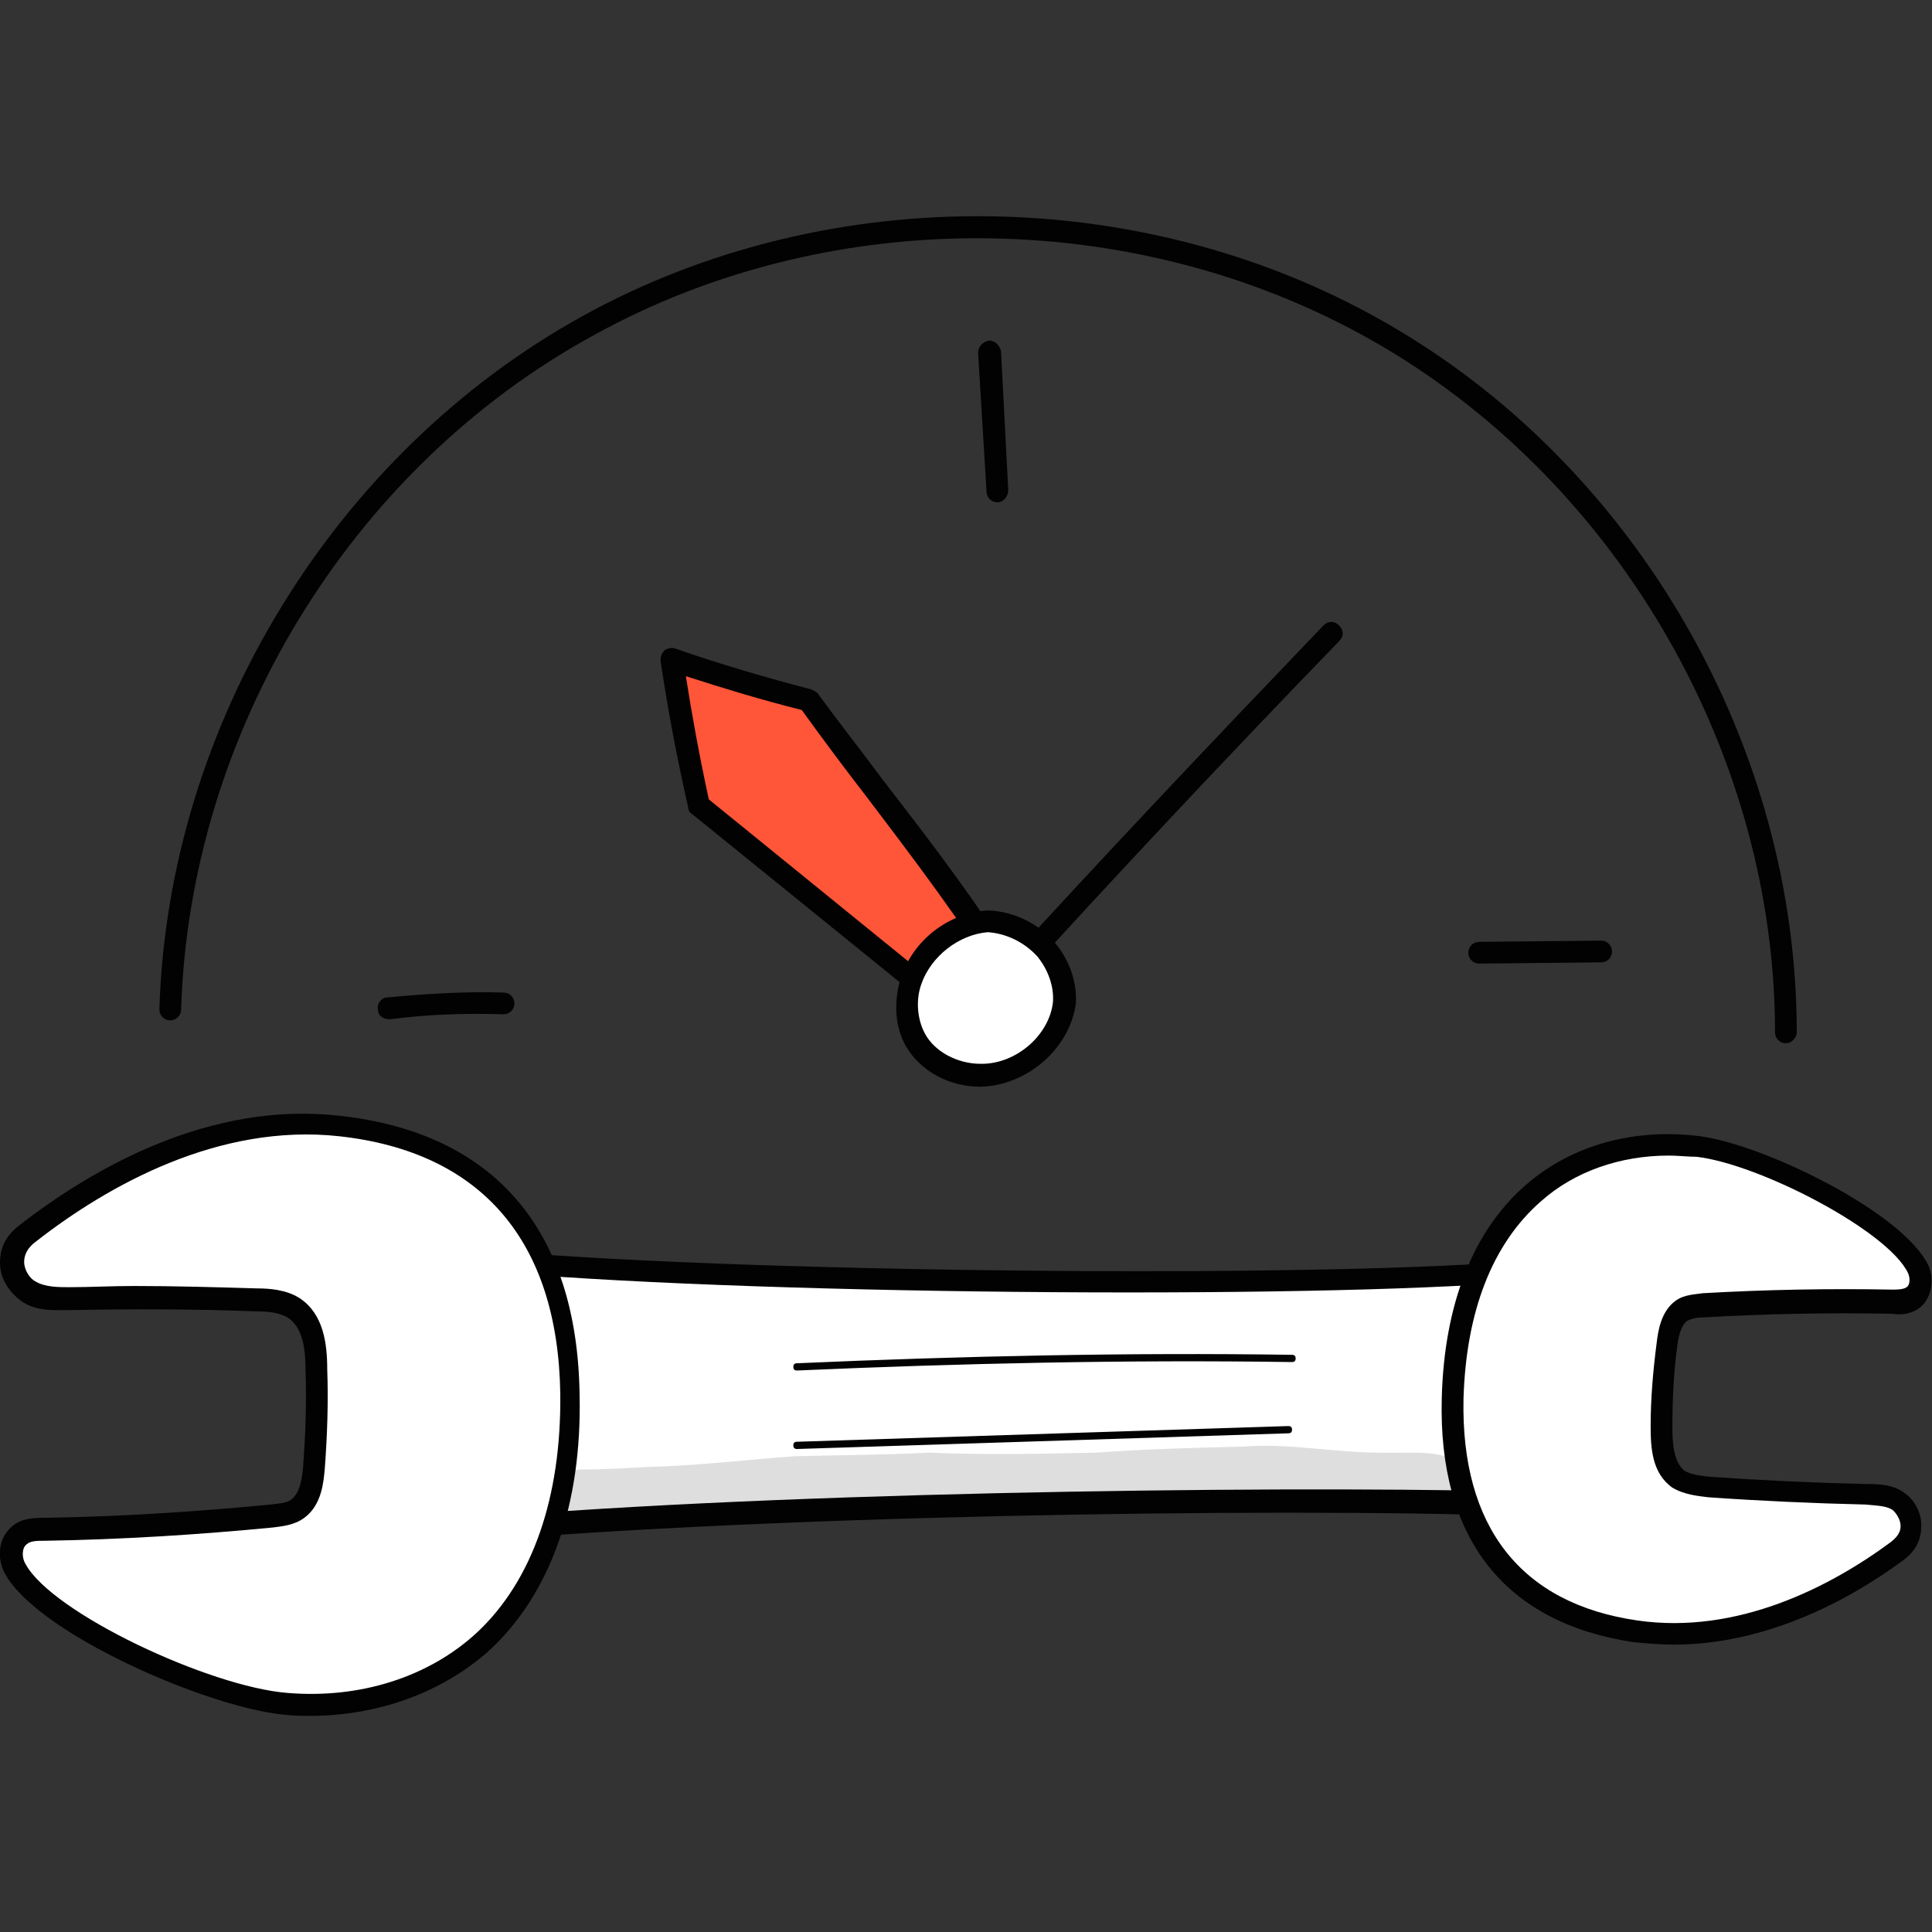 <svg xmlns="http://www.w3.org/2000/svg" width="80" height="80" viewBox="0 0 80 80" fill="none"><rect x="0" y="0" width="80" height="80" fill="#333333" stroke="none"/><g clip-path="url(#clip0_650_1405)"><path d="M33.5 29C31.6 28.5 29.7 27.95 27.85 27.3C28.15 29.3 28.55 31.25 29 33.35C32.6 36.25 36.2 39.2 39.75 42.1C40.15 42.4 40.55 42.75 41.05 42.85C41.55 42.95 42.15 42.8 42.4 42.35C42.65 41.85 42.35 41.25 42.05 40.8C39.45 36.6 36.7 33.35 33.5 29Z" fill="#FF5538"></path><path d="M41.35 43.35C41.2 43.35 41.05 43.35 40.95 43.3C40.35 43.15 39.85 42.75 39.45 42.45L28.65 33.7C28.55 33.65 28.5 33.55 28.5 33.45C28 31.25 27.65 29.35 27.35 27.35C27.35 27.2 27.4 27.05 27.5 26.95C27.6 26.85 27.8 26.8 27.95 26.85C29.8 27.5 31.7 28.05 33.6 28.55C33.7 28.6 33.8 28.65 33.85 28.7C34.8 30 35.75 31.2 36.6 32.35C38.65 35 40.6 37.55 42.4 40.5C42.6 40.85 43.15 41.7 42.75 42.5C42.5 43.1 41.9 43.35 41.35 43.35ZM29.35 33.1L40 41.75C40.35 42.05 40.75 42.35 41.15 42.45C41.45 42.5 41.85 42.45 41.95 42.2C42.1 41.9 41.85 41.45 41.6 41.05C39.8 38.15 37.9 35.65 35.85 32.95C35 31.85 34.1 30.65 33.2 29.4C31.6 29 29.95 28.5 28.4 28C28.65 29.6 28.95 31.25 29.35 33.1Z" fill="#020202"></path><path d="M41.4 41.3C41.3 41.3 41.2 41.25 41.1 41.2C40.9 41.05 40.9 40.75 41.05 40.55C45.55 35.6 50.2 30.7 54.8 25.9C55 25.7 55.25 25.7 55.45 25.9C55.65 26.1 55.65 26.35 55.45 26.55C50.8 31.35 46.2 36.25 41.7 41.2C41.6 41.25 41.5 41.3 41.4 41.3Z" fill="#020202"></path><path d="M37.75 40.65C38.15 39.3 39.5 38.25 40.9 38.15C42.75 38.25 44.2 39.9 44.05 41.5C43.9 43.15 42.3 44.5 40.65 44.5C39.6 44.5 38.5 44 37.95 43.05C37.55 42.35 37.5 41.45 37.75 40.65Z" fill="white"></path><path d="M40.6 45C39.3 45 38.1 44.35 37.5 43.3C37.05 42.5 37 41.45 37.3 40.5C37.8 38.95 39.25 37.8 40.9 37.7H40.95C41.95 37.75 42.95 38.2 43.65 39C44.3 39.75 44.6 40.7 44.55 41.55C44.3 43.4 42.55 44.95 40.6 45C40.65 45 40.65 45 40.6 45ZM40.9 38.6C39.7 38.7 38.55 39.6 38.15 40.75C37.9 41.45 38 42.25 38.3 42.8C38.7 43.55 39.65 44.05 40.6 44.05C40.6 44.05 40.6 44.05 40.65 44.05C42.1 44.05 43.45 42.85 43.6 41.5C43.65 40.85 43.4 40.15 42.95 39.6C42.4 39 41.65 38.65 40.9 38.6Z" fill="#020202"></path><path d="M41.3 20.8C41.05 20.8 40.85 20.6 40.85 20.35L40.5 14.6C40.5 14.35 40.7 14.15 40.95 14.1C41.2 14.1 41.4 14.3 41.45 14.55L41.75 20.3C41.75 20.55 41.55 20.8 41.3 20.8Z" fill="#020202"></path><path d="M61.25 39.9C61 39.9 60.8 39.7 60.8 39.45C60.8 39.2 61 39 61.25 39L66.3 38.95C66.55 38.95 66.75 39.15 66.75 39.4C66.75 39.65 66.55 39.85 66.3 39.85L61.25 39.9Z" fill="#020202"></path><path d="M16.1 42.2C15.85 42.2 15.65 42.05 15.65 41.8C15.6 41.55 15.8 41.3 16.05 41.3C17.65 41.15 19.25 41.05 20.85 41.1C21.1 41.1 21.3 41.3 21.3 41.55C21.3 41.8 21.1 42 20.85 42C19.3 41.95 17.75 42 16.2 42.2C16.15 42.2 16.1 42.2 16.1 42.2Z" fill="#020202"></path><path d="M64.2 52.5C56.55 53.4 31.3 53.15 20.5 52.2C20.05 55.7 20.35 59.85 20.5 63.25C34.05 62.15 55.9 61.95 64.65 62.3C64.65 59.2 64.65 56.1 64.2 52.5Z" fill="white"></path><path d="M20.5 63.75C20.4 63.75 20.3 63.7 20.2 63.65C20.1 63.55 20.05 63.45 20.05 63.35C20.05 62.9 20 62.4 20 61.9C19.85 58.8 19.65 55.25 20.05 52.2C20.1 51.95 20.3 51.8 20.55 51.8C31.55 52.75 56.8 52.95 64.15 52.1C64.4 52.05 64.65 52.25 64.65 52.5C65.1 56.1 65.1 59.25 65.1 62.35C65.1 62.45 65.05 62.6 64.95 62.7C64.85 62.8 64.75 62.85 64.6 62.85C56.05 62.4 34.05 62.65 20.5 63.75ZM20.9 52.7C20.55 55.6 20.75 58.9 20.9 61.8C20.9 62.15 20.95 62.45 20.95 62.75C34.3 61.7 55.4 61.5 64.2 61.8C64.2 59.05 64.15 56.2 63.8 53C55.85 53.8 32.15 53.65 20.9 52.7Z" fill="#020202"></path><path d="M14 46.65C9.35 46.1 4.8 48.2 1.1 51.05C-0.05 51.95 0.6 53.15 1.05 53.5C1.55 53.8 2.15 53.8 2.75 53.8H2.75C5.35 53.75 7.95 53.75 10.55 53.85C11.05 53.9 11.6 53.9 12.05 54.2C12.85 54.7 13 55.8 13 56.75C13.05 58.1 13 59.45 12.9 60.8C12.85 61.45 12.75 62.15 12.25 62.5C11.95 62.7 11.55 62.75 11.2 62.8C8.1 63.1 4.95 63.3 1.8 63.35C1.45 63.35 1 63.4 0.75 63.65C0.4 63.95 0.35 64.6 0.6 65C1.8 67.2 8.55 70.3 11.8 70.6C17.3 71.1 23.75 67.8 23.55 57.75C23.45 51.45 20.4 47.35 14 46.65Z" fill="white"></path><path d="M12.85 71.05C12.5 71.05 12.15 71.05 11.75 71C8.6 70.7 1.55 67.65 0.2 65.15C-0.15 64.5 -0.05 63.7 0.45 63.25C0.85 62.85 1.45 62.85 1.85 62.85C4.95 62.8 8.1 62.6 11.2 62.3C11.55 62.25 11.85 62.25 12.05 62.1C12.4 61.85 12.5 61.3 12.55 60.75C12.65 59.4 12.7 58.05 12.65 56.7C12.65 55.9 12.55 54.95 11.9 54.55C11.55 54.35 11.1 54.3 10.6 54.3C8 54.2 5.4 54.2 2.8 54.25C2.2 54.25 1.45 54.3 0.85 53.85C0.45 53.55 -0 53 -0 52.3C-0 51.85 0.1 51.25 0.85 50.7C3.95 48.3 8.75 45.6 14.05 46.2C20.45 46.9 23.9 50.9 24 57.75C24.1 62.3 22.8 66 20.25 68.35C18.35 70.05 15.7 71.05 12.85 71.05ZM5.55 53.25C7.25 53.25 8.95 53.3 10.65 53.35C11.15 53.35 11.85 53.4 12.4 53.75C13.4 54.4 13.55 55.65 13.55 56.7C13.6 58.05 13.55 59.45 13.45 60.8C13.4 61.3 13.35 62.3 12.6 62.85C12.2 63.15 11.7 63.2 11.3 63.25C8.2 63.55 5 63.75 1.85 63.8C1.55 63.8 1.25 63.8 1.1 63.95C0.9 64.1 0.9 64.5 1.05 64.75C2.15 66.8 8.7 69.85 11.9 70.1C14.9 70.35 17.75 69.45 19.75 67.6C22.05 65.45 23.25 62 23.2 57.7C23.1 51.4 19.95 47.7 14.05 47.05C9.05 46.5 4.45 49.1 1.5 51.4C1.15 51.65 1 51.95 1 52.25C1 52.6 1.25 52.95 1.45 53.05C1.85 53.3 2.4 53.3 2.9 53.3C3.7 53.3 4.65 53.25 5.55 53.25Z" fill="#020202"></path><path d="M67.7 67.55C71.55 68.15 75.4 66.5 78.55 64.25C79.6 63.5 79.05 62.5 78.65 62.15C78.25 61.85 77.75 61.85 77.25 61.85C75.05 61.8 72.9 61.7 70.75 61.55H70.75C70.3 61.5 69.85 61.45 69.5 61.2C68.85 60.75 68.8 59.85 68.8 59.05L68.803 58.977L68.803 58.975C68.809 58.841 68.815 58.706 68.822 58.57C68.866 57.618 68.921 56.634 69.05 55.65C69.1 55.15 69.2 54.55 69.65 54.25C69.9 54.1 70.25 54.05 70.55 54.05C73.15 53.9 75.75 53.85 78.35 53.9C78.65 53.9 79 53.9 79.25 53.7C79.6 53.4 79.65 52.9 79.45 52.55C78.55 50.65 73.05 47.85 70.35 47.5C65.75 46.9 60.35 49.5 60.15 57.95C60 63.2 62.4 66.75 67.7 67.55Z" fill="white"></path><path d="M69.3 68.1C68.75 68.1 68.2 68.05 67.65 68C62.3 67.2 59.55 63.7 59.7 57.9C59.8 54 61 50.95 63.2 49.05C65.1 47.4 67.7 46.7 70.4 47.05C73.05 47.4 78.8 50.2 79.85 52.4C80.1 52.95 80 53.7 79.55 54.1C79.15 54.45 78.65 54.45 78.35 54.4C75.75 54.35 73.15 54.4 70.55 54.55C70.25 54.55 70.05 54.6 69.85 54.7C69.6 54.9 69.5 55.35 69.45 55.75C69.3 56.85 69.25 58 69.25 59.1C69.25 59.75 69.3 60.55 69.75 60.9C70 61.05 70.35 61.1 70.8 61.15C72.95 61.3 75.1 61.4 77.25 61.45C77.75 61.45 78.4 61.45 78.9 61.85C79.25 62.1 79.6 62.65 79.55 63.25C79.55 63.65 79.4 64.2 78.75 64.65C76.5 66.3 73.1 68.1 69.3 68.1ZM69.1 47.85C67.1 47.85 65.2 48.5 63.8 49.75C61.8 51.5 60.7 54.3 60.6 57.95C60.5 63.2 62.95 66.4 67.8 67.1C71.95 67.7 75.8 65.7 78.3 63.85C78.55 63.65 78.7 63.45 78.7 63.2C78.7 62.9 78.5 62.65 78.4 62.55C78.15 62.35 77.75 62.35 77.25 62.3C75.1 62.25 72.9 62.15 70.75 62C70.35 61.95 69.75 61.9 69.25 61.6C68.4 61 68.35 59.95 68.35 59.05C68.35 57.9 68.45 56.75 68.6 55.6C68.65 55.2 68.75 54.3 69.4 53.85C69.75 53.6 70.2 53.6 70.5 53.55C73.1 53.4 75.75 53.35 78.35 53.4C78.55 53.4 78.8 53.4 78.95 53.3C79.1 53.2 79.1 52.9 79 52.7C78.15 50.95 72.85 48.2 70.25 47.9C69.9 47.9 69.5 47.85 69.1 47.85Z" fill="#020202"></path><path d="M33 60C32.9 60 32.85 59.95 32.85 59.85C32.85 59.75 32.9 59.7 33 59.7L53.35 59.05C53.45 59.05 53.5 59.1 53.5 59.2C53.5 59.3 53.45 59.35 53.35 59.35L33 60Z" fill="#020202"></path><path d="M33 56.75C32.9 56.75 32.85 56.7 32.85 56.6C32.85 56.5 32.9 56.45 33 56.45C39.8 56.15 46.7 56 53.5 56.1C53.6 56.1 53.65 56.15 53.65 56.25C53.65 56.35 53.6 56.4 53.5 56.4C46.65 56.3 39.8 56.45 33 56.75Z" fill="#020202"></path><path d="M73.95 43.2C73.7 43.2 73.5 43 73.5 42.75C73.5 31.3 67.1 20.15 57.25 14.35C47.4 8.55 34.55 8.35 24.55 13.9C14.5 19.4 7.85 30.35 7.5 41.8C7.5 42.05 7.3 42.25 7.05 42.25C6.8 42.25 6.6 42.05 6.6 41.8C6.95 30.05 13.8 18.8 24.1 13.1C34.4 7.4 47.6 7.6 57.7 13.55C67.85 19.5 74.4 30.95 74.4 42.75C74.4 42.95 74.2 43.2 73.95 43.2Z" fill="#020202"></path><g opacity="0.129"><path d="M57.1 60.15C55.25 60.15 53.35 59.75 51.5 59.9C49.45 59.95 47.45 60 45.4 60.15C43.1 60.2 40.8 60.25 38.45 60.15C36.6 60.25 34.75 60.25 32.9 60.3C30.85 60.45 28.8 60.7 26.7 60.75C25.8 60.8 24.95 60.85 24.05 60.85C23.8 60.85 23.55 60.95 23.35 61.15C22.7 61.75 23.2 62.9 24.05 62.85C26.95 62.75 29.8 62.45 32.7 62.2C34.65 62.1 36.55 62.2 38.5 62.1C39.7 62.15 40.85 62.25 42.05 62.15C45.25 62.15 48.45 61.85 51.65 61.9C53.75 61.85 55.8 62.2 57.9 62.1C58.8 62.15 58.55 62.05 59.1 62.2C59.65 62.45 60.4 62.15 60.55 61.5C60.8 59.85 58.7 60.2 57.1 60.15Z" fill="#020202"></path></g></g><defs><clipPath id="clip0_650_1405"><rect width="80" height="80" fill="white"></rect></clipPath></defs></svg>